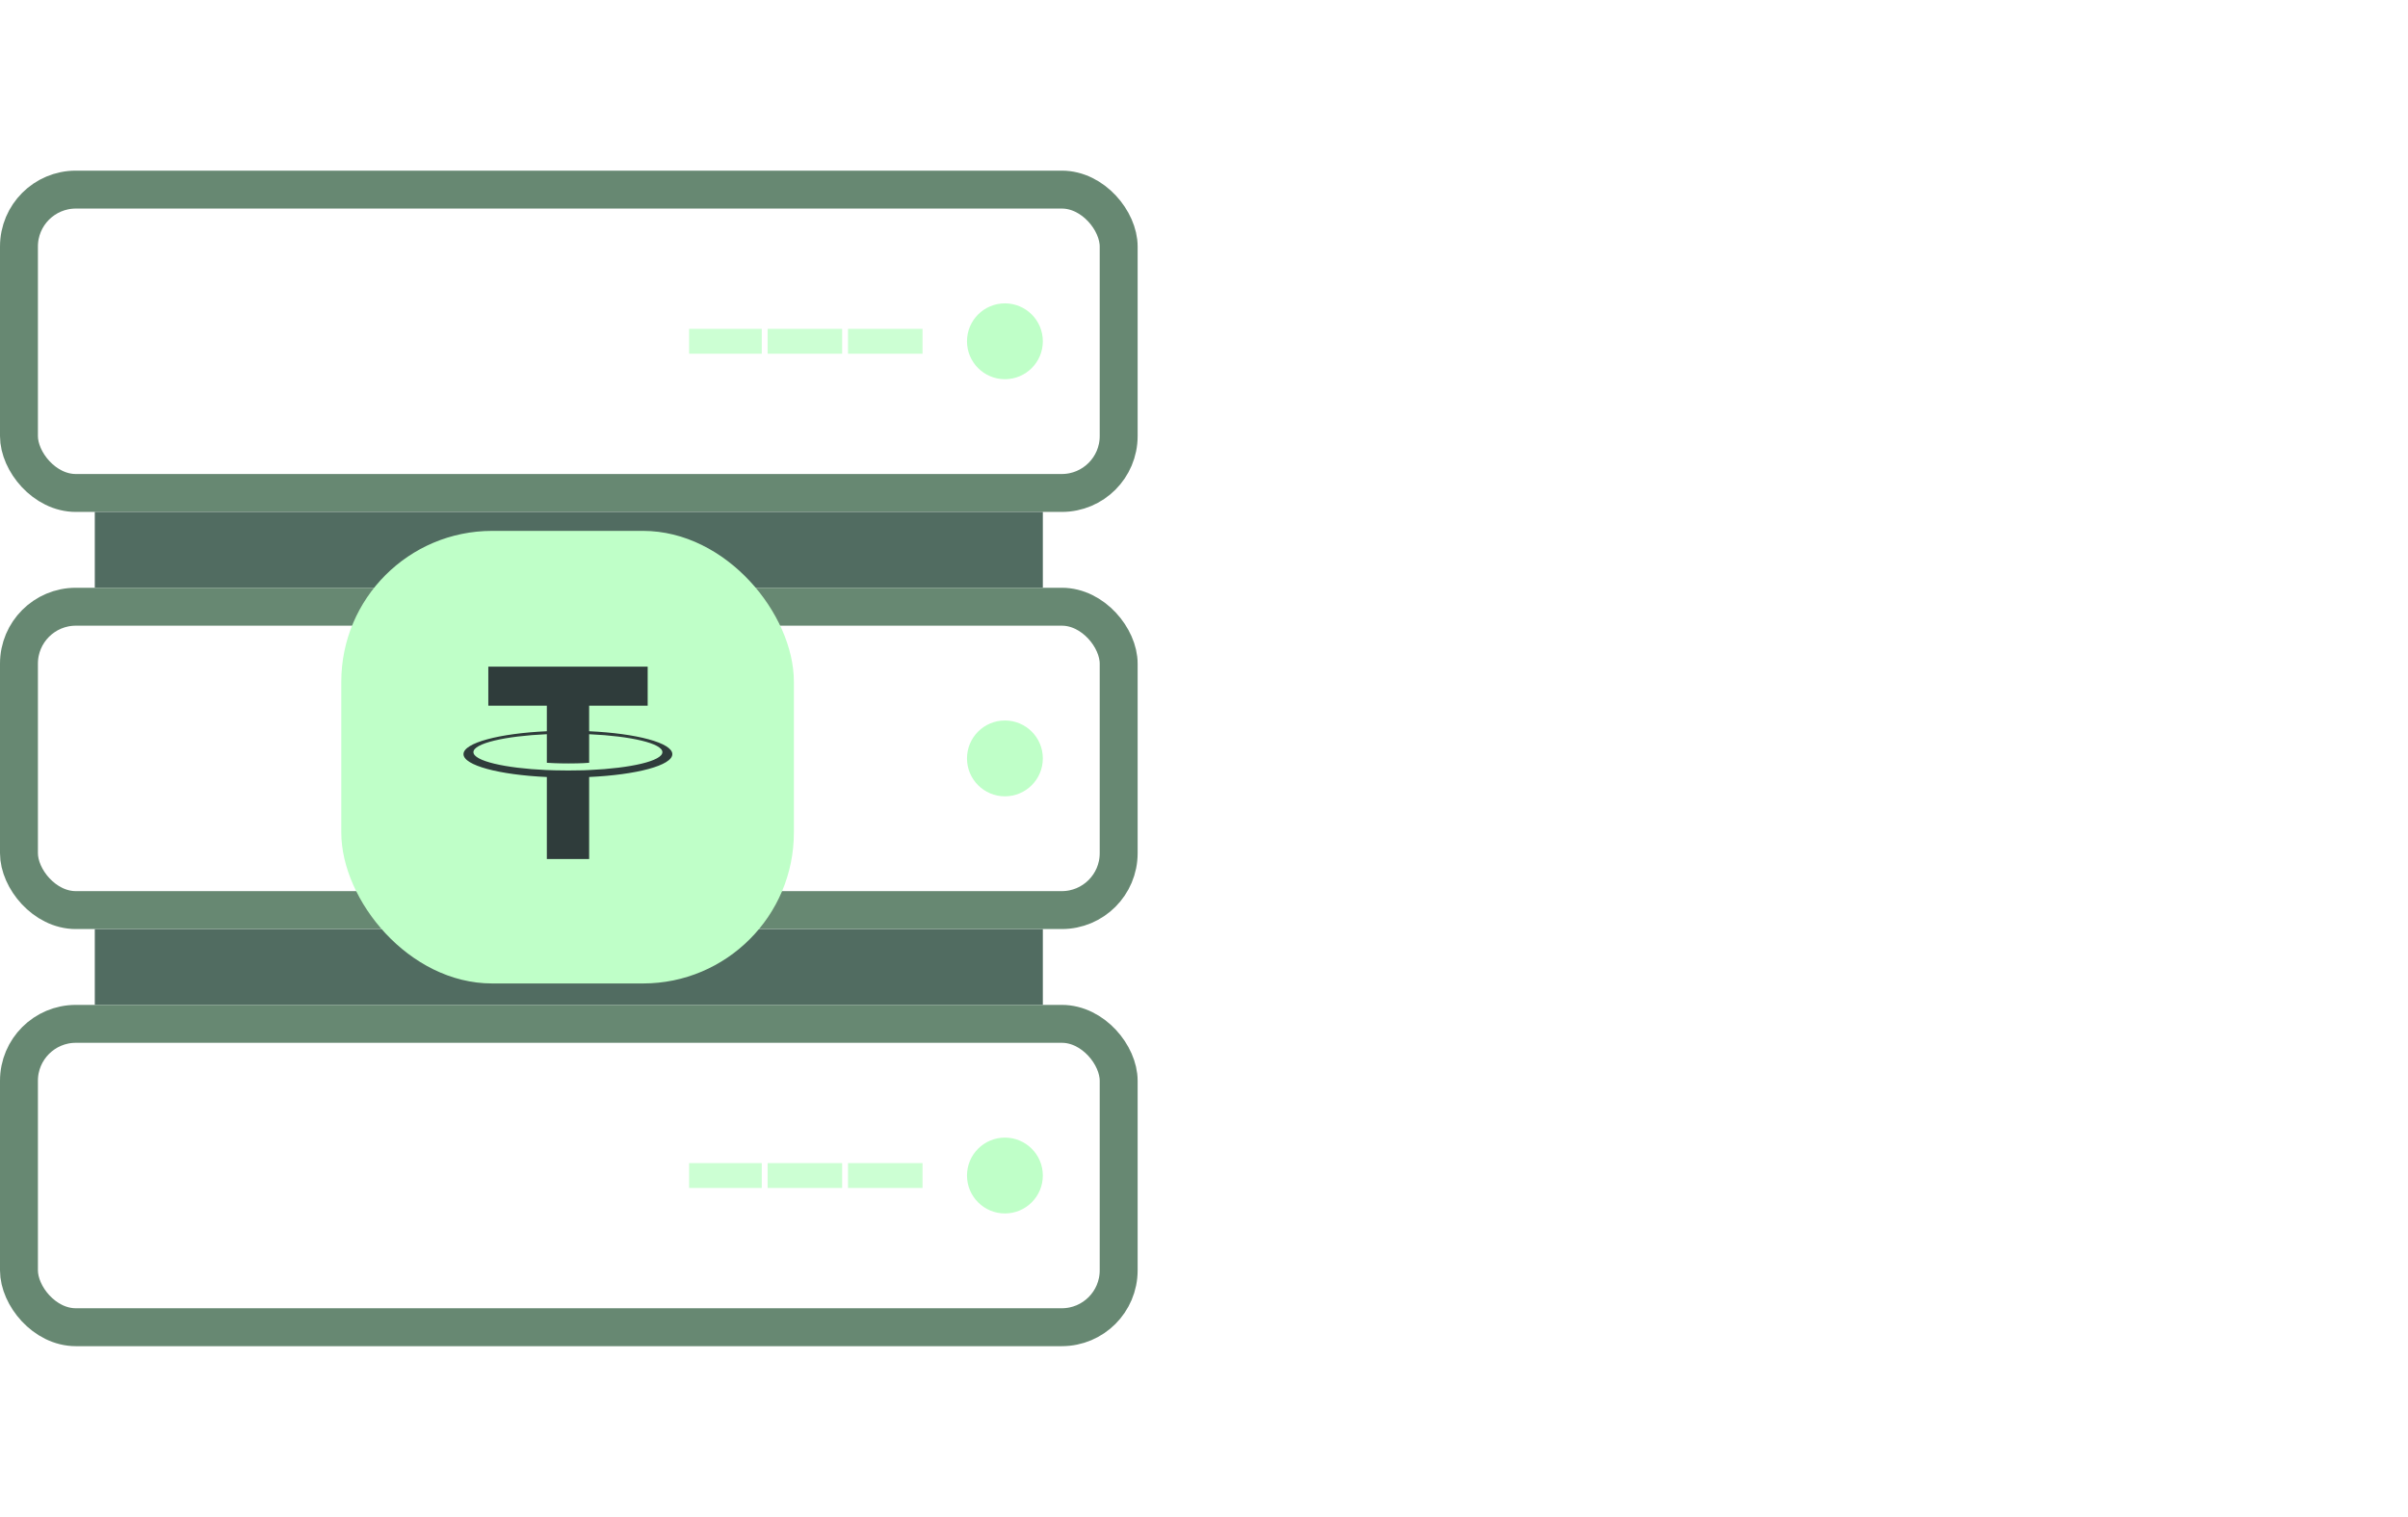<?xml version="1.0" encoding="utf-8"?>
<svg xmlns="http://www.w3.org/2000/svg" width="127" height="80" viewBox="0 0 127 80" fill="none">
<rect x="1" y="10" width="58" height="16" rx="3" stroke="#678872" stroke-width="2"/>
<rect x="5" y="27" width="50" height="4" fill="#516C61"/>
<rect x="5" y="49" width="50" height="4" fill="#516C61"/>
<rect x="1" y="32" width="58" height="16" rx="3" stroke="#678872" stroke-width="2"/>
<rect x="1" y="54" width="58" height="16" rx="3" stroke="#678872" stroke-width="2"/>
<rect x="18" y="28" width="23.87" height="23.87" rx="7.957" fill="#BFFFC8"/>
<path fill-rule="evenodd" clip-rule="evenodd" d="M31.072 40.614V40.613C31.009 40.618 30.686 40.637 29.965 40.637C29.389 40.637 28.984 40.62 28.841 40.613V40.615C26.624 40.517 24.969 40.132 24.969 39.67C24.969 39.208 26.624 38.822 28.841 38.723V40.231C28.986 40.241 29.401 40.266 29.975 40.266C30.663 40.266 31.008 40.237 31.072 40.231V38.724C33.285 38.823 34.935 39.209 34.935 39.67C34.935 40.132 33.285 40.516 31.072 40.614ZM31.072 38.567V37.218H34.159V35.161H25.754V37.218H28.841V38.567C26.332 38.682 24.445 39.179 24.445 39.775C24.445 40.37 26.332 40.867 28.841 40.982V45.306H31.072V40.981C33.577 40.866 35.459 40.369 35.459 39.775C35.459 39.18 33.577 38.683 31.072 38.567Z" fill="#2F3C3B"/>
<circle cx="53" cy="18" r="2" fill="#BFFFC8"/>
<circle cx="53" cy="40" r="2" fill="#BFFFC8"/>
<circle cx="53" cy="62" r="2" fill="#BFFFC8"/>
<path opacity="0.8" d="M48 62L37 62" stroke="#BFFFC8" stroke-width="1.311" stroke-linecap="square" stroke-dasharray="2.62 1.62"/>
<path opacity="0.8" d="M48 18L37 18" stroke="#BFFFC8" stroke-width="1.311" stroke-linecap="square" stroke-dasharray="2.62 1.62"/>
</svg>